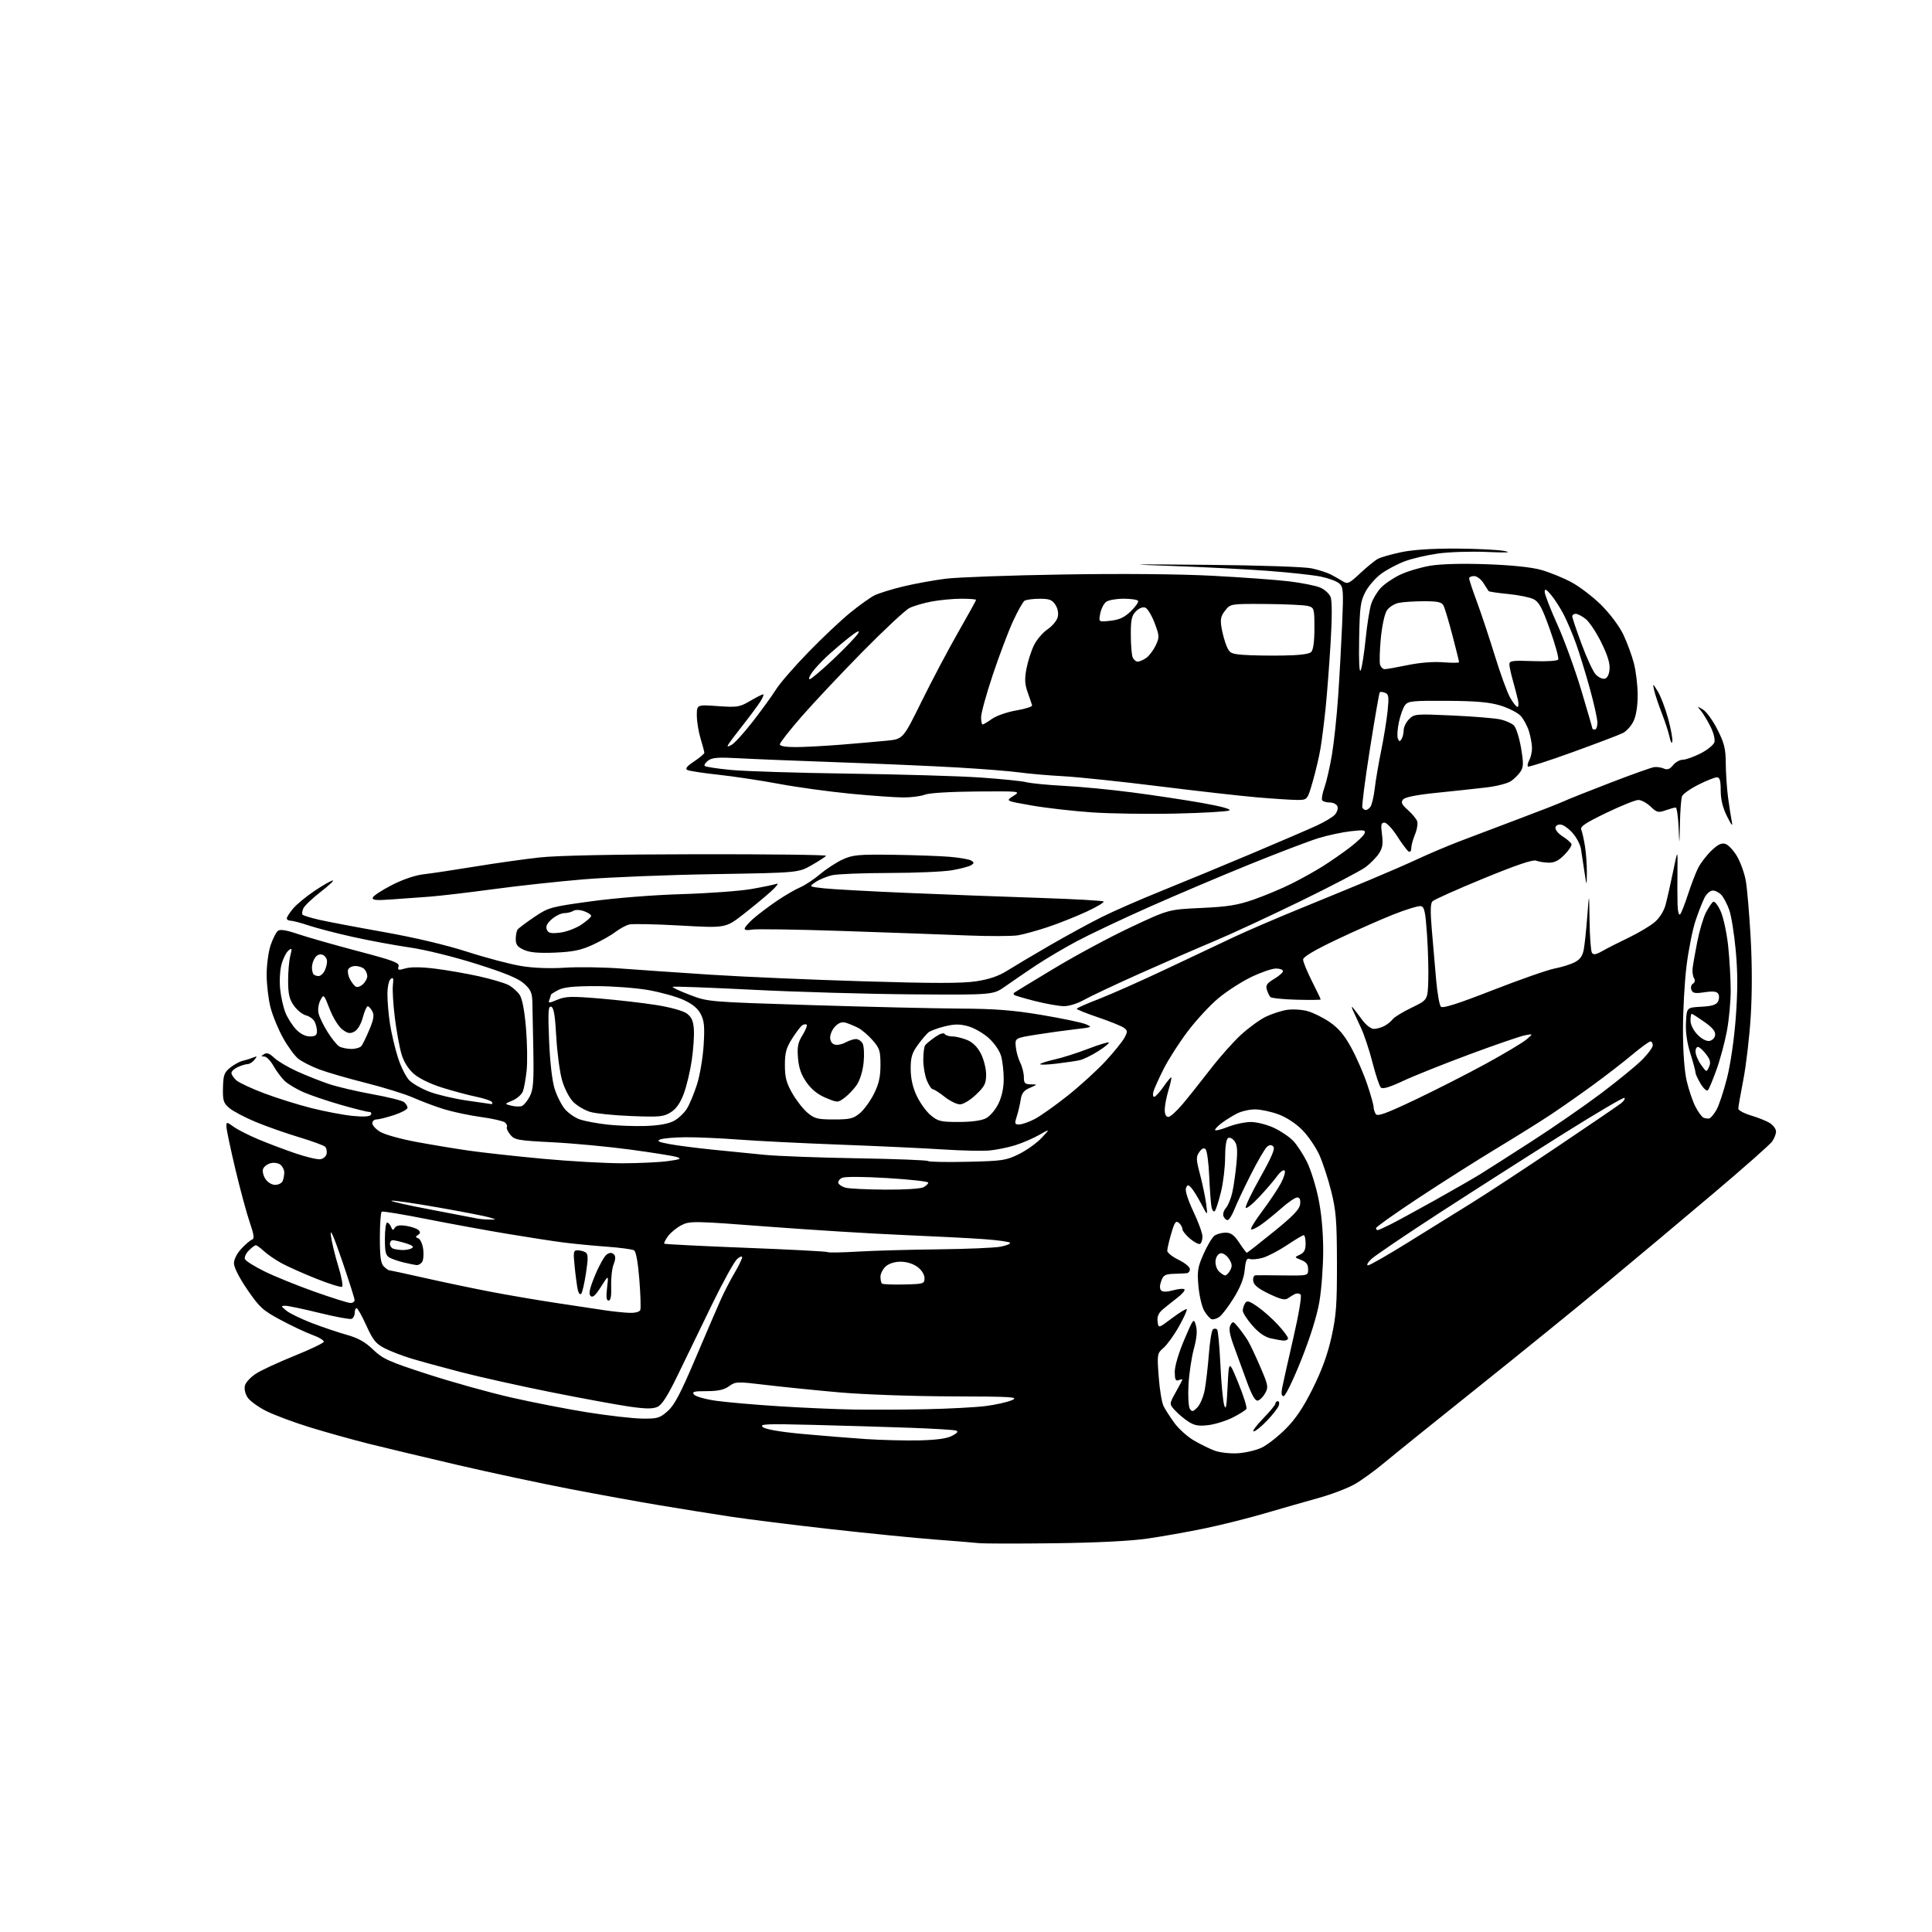 <?xml version="1.0" encoding="UTF-8" standalone="no"?>
<svg 
  version="1.1" 
  xmlns="http://www.w3.org/2000/svg" 
  xmlns:xlink="http://www.w3.org/1999/xlink" 
  xmlns:svg="http://www.w3.org/2000/svg"
  xmlns:rdf="http://www.w3.org/1999/02/22-rdf-syntax-ns#"
  xmlns:cc="http://creativecommons.org/ns#"
  xmlns:dc="http://purl.org/dc/elements/1.1/"
  viewBox="0 0 768 768"
  width="768"
  height="768"
>
<style>svg {background-color: white; }</style>"
<path stroke="none" fill="black" fill-rule="evenodd" d="M419.00,613.47C404.43,613.65 390.93,613.63 389.00,613.41C387.07,613.20 379.20,612.55 371.50,611.97C363.80,611.39 345.35,609.55 330.50,607.89C315.65,606.23 297.65,603.98 290.50,602.90C283.35,601.81 270.75,599.80 262.50,598.42C254.25,597.05 238.05,594.11 226.50,591.88C214.95,589.66 194.93,585.38 182.00,582.37C169.07,579.36 153.10,575.54 146.50,573.89C139.90,572.23 129.32,569.27 123.00,567.32C116.67,565.36 108.92,562.46 105.77,560.87C102.62,559.29 99.31,556.87 98.41,555.50C97.46,554.05 97.02,552.08 97.37,550.76C97.69,549.52 99.66,547.40 101.73,546.06C103.80,544.72 110.65,541.54 116.94,539.00C123.22,536.47 128.52,533.94 128.70,533.40C128.88,532.85 126.89,531.63 124.27,530.68C121.64,529.73 115.95,527.05 111.60,524.72C104.48,520.91 103.18,519.73 98.35,512.69C95.13,507.99 93.00,503.81 93.00,502.19C93.01,500.59 94.21,498.22 95.97,496.35C97.59,494.61 99.50,493.00 100.20,492.77C101.19,492.44 100.98,490.86 99.28,485.92C98.06,482.39 95.48,472.81 93.53,464.64C91.59,456.46 90.00,448.89 90.00,447.82C90.00,445.91 90.06,445.91 92.92,447.94C94.52,449.08 98.91,451.31 102.67,452.89C106.43,454.47 113.03,456.97 117.34,458.44C121.65,459.91 126.14,460.98 127.33,460.81C128.51,460.64 129.64,459.66 129.83,458.64C130.03,457.62 129.76,456.36 129.24,455.84C128.72,455.32 124.03,453.61 118.82,452.04C113.61,450.48 105.85,447.74 101.57,445.96C97.29,444.18 92.60,441.70 91.15,440.45C88.81,438.44 88.52,437.49 88.64,432.38C88.76,427.34 89.13,426.31 91.54,424.38C93.07,423.17 95.26,421.97 96.41,421.71C97.56,421.46 99.40,420.89 100.50,420.44C102.28,419.72 102.35,419.81 101.13,421.31C100.37,422.24 99.16,423.00 98.42,423.00C97.69,423.00 95.95,423.52 94.55,424.16C93.15,424.80 92.00,425.85 92.00,426.51C92.00,427.16 92.86,428.47 93.91,429.42C94.97,430.37 99.97,432.71 105.02,434.61C110.08,436.52 118.56,439.17 123.86,440.50C129.16,441.83 136.48,443.22 140.11,443.58C144.59,444.03 146.95,443.89 147.42,443.12C147.81,442.49 147.49,442.00 146.69,442.00C145.90,442.00 140.81,440.72 135.38,439.16C129.94,437.59 123.25,435.32 120.51,434.11C117.77,432.89 114.47,430.92 113.19,429.71C111.91,428.50 109.91,425.82 108.74,423.76C107.58,421.69 105.93,419.99 105.07,419.98C103.70,419.97 103.69,419.85 104.99,419.03C106.06,418.35 107.18,418.76 108.99,420.49C110.38,421.82 114.46,424.24 118.08,425.88C121.69,427.52 127.36,429.77 130.68,430.89C133.99,432.01 141.79,433.84 147.99,434.96C154.20,436.07 159.89,437.50 160.64,438.12C161.39,438.74 162.00,439.75 161.99,440.37C161.99,440.99 159.59,442.29 156.66,443.25C153.73,444.21 150.58,445.00 149.66,445.00C148.75,445.00 148.00,445.68 148.00,446.51C148.00,447.35 149.41,448.88 151.13,449.93C152.84,450.98 159.26,452.77 165.38,453.91C171.49,455.05 181.00,456.63 186.50,457.41C192.00,458.20 205.28,459.66 216.00,460.65C226.72,461.64 240.90,462.43 247.50,462.42C254.10,462.40 262.20,462.02 265.50,461.56C270.52,460.87 271.09,460.60 269.00,459.93C267.62,459.49 259.36,458.17 250.63,456.99C241.91,455.81 228.00,454.50 219.72,454.08C205.78,453.37 204.53,453.14 202.84,451.05C201.83,449.81 201.23,448.44 201.49,448.01C201.76,447.58 201.42,446.76 200.73,446.19C200.05,445.63 195.74,444.65 191.16,444.02C186.57,443.39 179.99,442.00 176.52,440.93C173.06,439.86 167.59,437.81 164.36,436.38C161.14,434.94 152.65,432.30 145.50,430.50C138.35,428.70 129.95,426.26 126.83,425.08C123.72,423.89 120.01,422.01 118.60,420.90C117.19,419.79 114.47,416.09 112.57,412.68C110.66,409.28 108.40,403.81 107.55,400.54C106.70,397.26 106.00,391.38 106.00,387.47C106.00,383.56 106.71,378.28 107.57,375.74C108.44,373.20 109.72,370.65 110.42,370.07C111.33,369.31 113.63,369.67 118.59,371.34C122.39,372.62 133.03,375.65 142.24,378.08C156.48,381.83 158.90,382.74 158.44,384.19C157.97,385.67 158.32,385.77 161.19,384.95C163.30,384.34 167.52,384.38 172.99,385.06C177.67,385.64 185.48,387.00 190.35,388.08C195.21,389.16 200.49,390.72 202.09,391.54C203.68,392.37 205.71,394.15 206.59,395.50C207.62,397.07 208.52,401.82 209.09,408.73C209.58,414.65 209.70,422.20 209.35,425.50C209.00,428.80 208.34,432.53 207.87,433.80C207.40,435.06 205.55,436.71 203.76,437.46C200.50,438.83 200.50,438.83 203.25,439.52C204.76,439.90 206.65,439.97 207.45,439.66C208.24,439.35 209.66,437.63 210.59,435.84C211.99,433.11 212.23,430.05 212.01,417.53C211.87,409.27 211.69,400.55 211.62,398.17C211.52,394.64 210.91,393.31 208.30,390.98C205.99,388.91 200.70,386.73 189.30,383.14C180.24,380.28 168.94,377.50 162.80,376.62C156.92,375.77 146.80,373.90 140.30,372.45C133.81,371.00 125.93,368.96 122.78,367.91C119.64,366.86 116.37,366.00 115.53,366.00C114.69,366.00 114.00,365.58 114.00,365.08C114.00,364.57 115.14,362.79 116.54,361.13C117.94,359.47 121.82,356.28 125.16,354.05C128.50,351.82 131.71,350.00 132.29,350.00C132.87,350.00 130.68,352.06 127.42,354.57C124.17,357.09 121.09,360.02 120.59,361.08C120.09,362.15 119.96,363.30 120.30,363.63C120.64,363.97 123.57,364.86 126.81,365.61C130.05,366.36 141.59,368.55 152.45,370.48C164.80,372.67 177.31,375.63 185.85,378.38C193.36,380.80 203.01,383.34 207.31,384.03C212.16,384.82 218.70,385.06 224.58,384.67C229.78,384.33 239.77,384.48 246.77,385.00C253.77,385.53 269.85,386.63 282.50,387.46C295.15,388.28 322.40,389.46 343.05,390.08C371.09,390.93 382.50,390.93 388.05,390.08C393.31,389.27 396.97,388.01 400.50,385.79C403.25,384.06 410.86,379.53 417.42,375.74C423.98,371.95 433.20,366.92 437.92,364.56C442.64,362.20 453.48,357.46 462.00,354.03C470.52,350.59 486.50,343.98 497.50,339.34C508.50,334.69 520.10,329.71 523.27,328.25C526.44,326.80 529.76,324.82 530.64,323.84C531.52,322.87 531.98,321.38 531.65,320.54C531.33,319.69 529.95,319.00 528.59,319.00C527.23,319.00 525.87,318.60 525.57,318.11C525.26,317.62 525.68,315.33 526.49,313.03C527.30,310.73 528.63,304.94 529.44,300.17C530.25,295.40 531.37,284.98 531.92,277.00C532.47,269.02 533.19,255.96 533.53,247.97C534.09,234.70 533.99,233.31 532.32,231.88C531.32,231.03 528.02,229.82 525.00,229.20C521.98,228.59 512.52,227.56 504.00,226.92C495.48,226.28 478.38,225.41 466.00,224.98C446.39,224.30 448.18,224.24 480.00,224.53C500.63,224.72 518.63,225.33 521.39,225.93C524.08,226.51 527.45,227.59 528.89,228.31C530.32,229.04 532.48,230.25 533.68,231.02C535.70,232.29 536.23,232.05 540.75,227.83C543.43,225.33 546.58,222.76 547.75,222.14C548.91,221.51 553.08,220.33 557.00,219.50C561.61,218.53 569.32,218.03 578.82,218.07C586.89,218.11 595.52,218.54 598.00,219.02C601.18,219.65 599.14,219.76 591.00,219.41C584.67,219.14 575.94,219.42 571.58,220.04C567.23,220.65 561.31,222.03 558.44,223.11C555.56,224.18 551.38,226.39 549.13,228.02C546.89,229.64 544.04,232.89 542.80,235.24C540.81,239.01 540.51,241.18 540.28,254.00C540.12,263.24 540.35,267.74 540.92,266.41C541.42,265.25 542.29,259.63 542.87,253.91C543.45,248.18 544.45,241.93 545.10,240.00C545.74,238.07 547.43,235.25 548.86,233.72C550.28,232.19 553.70,229.84 556.47,228.51C559.24,227.17 564.60,225.56 568.39,224.91C572.77,224.17 581.00,223.95 590.89,224.29C600.77,224.64 608.70,225.46 612.50,226.51C615.80,227.42 621.19,229.60 624.48,231.34C627.78,233.08 633.19,237.20 636.51,240.50C639.97,243.94 643.70,248.92 645.26,252.17C646.76,255.29 648.66,260.45 649.49,263.63C650.32,266.82 651.00,272.52 651.00,276.31C651.00,280.61 650.39,284.49 649.37,286.64C648.47,288.54 646.55,290.67 645.12,291.39C643.68,292.11 634.72,295.52 625.20,298.97C615.69,302.42 607.67,305.00 607.37,304.71C607.08,304.41 607.32,303.26 607.92,302.15C608.51,301.04 609.00,298.92 609.00,297.43C609.00,295.95 608.47,292.98 607.83,290.83C607.19,288.68 605.68,285.87 604.49,284.58C603.29,283.29 599.65,281.43 596.41,280.45C591.93,279.11 586.78,278.66 575.17,278.59C561.33,278.51 559.71,278.68 558.48,280.36C557.73,281.38 556.65,284.40 556.08,287.08C555.50,289.75 555.32,292.66 555.66,293.55C556.16,294.85 556.45,294.90 557.12,293.83C557.59,293.10 557.98,291.49 557.98,290.25C557.99,289.01 558.96,287.04 560.14,285.86C562.20,283.80 562.81,283.75 577.41,284.42C585.74,284.80 594.29,285.50 596.42,285.98C598.54,286.46 600.98,287.55 601.82,288.39C602.67,289.24 603.93,293.21 604.62,297.22C605.67,303.39 605.64,304.84 604.42,306.74C603.62,307.97 601.87,309.69 600.53,310.57C599.18,311.45 594.80,312.56 590.79,313.03C586.78,313.50 577.97,314.45 571.21,315.14C563.10,315.96 558.53,316.87 557.75,317.80C556.80,318.94 557.17,319.76 559.61,321.95C561.29,323.44 562.96,325.44 563.32,326.39C563.68,327.34 563.31,329.72 562.49,331.68C561.67,333.64 561.00,336.12 561.00,337.18C561.00,338.32 560.55,338.84 559.92,338.45C559.32,338.08 557.28,335.35 555.39,332.39C553.49,329.43 551.22,327.00 550.34,327.00C549.01,327.00 548.85,327.80 549.37,331.75C549.85,335.43 549.58,337.13 548.16,339.27C547.16,340.79 544.80,343.21 542.92,344.64C541.04,346.07 529.38,352.18 517.00,358.21C504.62,364.24 489.10,371.44 482.50,374.20C475.90,376.96 462.50,382.80 452.73,387.18C442.95,391.56 433.05,396.23 430.73,397.56C428.40,398.89 424.93,399.97 423.00,399.97C421.07,399.97 415.93,399.07 411.57,397.97C407.21,396.87 403.42,395.75 403.15,395.49C402.89,395.22 402.85,394.85 403.08,394.66C403.31,394.47 410.48,390.12 419.00,384.98C427.52,379.84 441.25,372.46 449.50,368.59C464.50,361.53 464.50,361.53 477.50,360.93C488.14,360.44 491.95,359.82 498.50,357.54C502.90,356.00 509.65,353.16 513.50,351.23C517.35,349.31 522.98,346.17 526.00,344.25C529.02,342.34 533.82,339.00 536.66,336.83C539.50,334.66 542.10,332.18 542.43,331.31C542.96,329.94 542.25,329.83 536.93,330.43C533.57,330.81 527.83,332.04 524.16,333.16C520.50,334.28 508.27,338.93 497.00,343.50C485.73,348.06 467.73,355.70 457.00,360.46C446.27,365.23 433.33,371.35 428.23,374.06C423.14,376.77 415.71,381.16 411.73,383.81C407.75,386.46 402.32,390.18 399.66,392.06C394.81,395.50 394.81,395.50 362.66,395.27C344.97,395.14 316.40,394.32 299.16,393.44C281.92,392.57 267.62,392.04 267.39,392.28C267.15,392.52 270.22,393.96 274.23,395.49C281.49,398.26 281.54,398.26 322.50,399.55C345.05,400.25 371.60,400.87 381.50,400.93C395.59,401.00 402.66,401.55 414.06,403.46C422.07,404.81 429.94,406.45 431.56,407.12C434.38,408.30 434.23,408.37 427.50,409.13C423.65,409.57 416.68,410.53 412.00,411.28C403.50,412.64 403.50,412.64 403.78,416.03C403.94,417.90 404.73,420.75 405.53,422.37C406.34,423.98 407.00,426.59 407.00,428.15C407.00,430.58 407.40,431.01 409.75,431.04C412.50,431.08 412.50,431.08 409.37,432.44C406.98,433.48 406.12,434.59 405.74,437.15C405.46,438.99 404.77,441.96 404.19,443.75C403.25,446.67 403.34,447.00 405.11,447.00C406.19,447.00 408.92,446.06 411.18,444.91C413.43,443.76 419.41,439.53 424.46,435.51C429.51,431.48 436.33,425.27 439.60,421.69C442.88,418.12 446.21,413.98 447.00,412.50C448.29,410.08 448.27,409.67 446.75,408.56C445.81,407.87 441.21,406.01 436.52,404.42C431.84,402.83 428.00,401.30 428.01,401.01C428.01,400.73 431.95,398.98 436.76,397.13C441.57,395.28 453.60,389.93 463.50,385.25C473.40,380.56 485.65,374.77 490.73,372.39C495.81,370.00 507.29,365.07 516.23,361.41C525.18,357.76 537.90,352.53 544.50,349.78C551.10,347.03 559.88,343.21 564.00,341.28C568.12,339.36 575.33,336.31 580.00,334.51C584.67,332.71 595.25,328.71 603.50,325.61C611.75,322.52 619.85,319.35 621.50,318.58C623.15,317.80 631.50,314.47 640.06,311.18C648.61,307.88 656.49,305.08 657.56,304.94C658.63,304.80 660.36,305.06 661.41,305.51C662.80,306.12 663.78,305.76 665.07,304.17C666.03,302.98 667.78,302.00 668.94,302.00C670.11,302.00 673.27,300.88 675.96,299.52C678.65,298.16 681.13,296.16 681.48,295.08C681.84,293.93 681.19,291.32 679.93,288.81C678.74,286.44 677.03,283.62 676.13,282.53C674.54,280.62 674.57,280.61 677.00,282.10C678.38,282.94 680.96,286.53 682.74,290.07C685.45,295.45 685.99,297.65 686.02,303.50C686.05,307.35 686.45,313.43 686.93,317.00C687.40,320.57 688.07,324.85 688.40,326.50C688.86,328.74 688.39,328.24 686.52,324.50C684.82,321.09 684.02,317.83 684.01,314.25C684.00,310.21 683.65,309.00 682.47,309.00C681.63,309.00 678.31,310.33 675.10,311.95C671.88,313.57 668.97,315.64 668.63,316.53C668.28,317.43 667.91,322.29 667.80,327.33C667.60,336.50 667.60,336.50 667.26,328.75C667.07,324.49 666.55,321.00 666.11,321.00C665.66,321.00 663.85,321.50 662.08,322.12C659.18,323.13 658.59,322.98 656.13,320.62C654.62,319.18 652.44,318.00 651.27,318.00C650.11,318.00 644.37,320.31 638.52,323.13C630.02,327.23 628.03,328.59 628.59,329.88C628.97,330.77 629.64,333.75 630.07,336.50C630.50,339.25 630.83,343.98 630.80,347.00C630.74,352.50 630.74,352.50 629.83,346.50C629.32,343.20 628.70,339.13 628.45,337.45C628.19,335.78 626.75,332.99 625.24,331.25C623.73,329.51 621.62,327.96 620.54,327.80C619.40,327.63 618.46,328.14 618.31,329.00C618.16,329.82 619.46,331.40 621.20,332.50C622.94,333.60 624.51,334.97 624.69,335.54C624.88,336.12 623.62,338.03 621.90,339.79C619.63,342.11 617.89,342.98 615.63,342.93C613.91,342.89 611.65,342.53 610.62,342.12C609.34,341.62 602.70,343.87 589.62,349.25C579.10,353.57 570.00,357.65 569.39,358.31C568.62,359.15 568.55,362.47 569.16,369.50C569.64,375.00 570.41,383.91 570.87,389.31C571.34,394.70 572.19,399.59 572.78,400.18C573.53,400.93 579.59,399.00 593.42,393.59C604.19,389.39 615.25,385.52 618.00,385.00C620.75,384.48 624.33,383.36 625.95,382.52C628.08,381.43 629.10,380.00 629.57,377.48C629.93,375.54 630.56,369.58 630.97,364.23C631.71,354.50 631.71,354.50 631.87,366.00C631.96,372.32 632.38,378.05 632.81,378.73C633.41,379.67 634.42,379.50 637.05,378.00C638.95,376.92 643.65,374.53 647.50,372.69C651.35,370.84 655.95,368.10 657.73,366.59C659.71,364.92 661.40,362.23 662.09,359.68C662.71,357.38 664.05,351.45 665.07,346.50C666.93,337.50 666.93,337.50 666.82,346.00C666.76,350.68 666.77,356.73 666.85,359.45C666.94,362.35 667.36,364.01 667.88,363.45C668.36,362.93 669.77,359.35 671.01,355.50C672.26,351.65 674.07,346.93 675.05,345.00C676.03,343.07 678.39,339.99 680.31,338.15C682.90,335.66 684.34,334.97 685.90,335.47C687.05,335.83 689.12,338.06 690.50,340.41C691.88,342.77 693.45,347.13 693.98,350.10C694.51,353.07 695.37,363.15 695.90,372.50C696.51,383.21 696.52,394.95 695.93,404.22C695.42,412.32 694.10,423.57 693.00,429.22C691.90,434.88 691.00,440.05 691.00,440.71C691.00,441.38 693.33,442.61 696.17,443.46C699.01,444.30 702.39,445.68 703.67,446.52C704.95,447.36 706.00,448.84 706.00,449.80C706.00,450.77 705.31,452.54 704.46,453.75C703.62,454.96 693.16,464.21 681.21,474.31C669.27,484.41 649.98,500.57 638.35,510.22C626.71,519.87 603.76,538.49 587.35,551.60C570.93,564.71 554.37,578.06 550.54,581.26C546.71,584.47 541.30,588.40 538.50,590.00C535.71,591.60 529.17,594.08 523.96,595.52C518.76,596.96 509.17,599.71 502.65,601.62C496.14,603.53 485.37,606.22 478.73,607.60C472.08,608.97 461.89,610.78 456.07,611.62C449.41,612.58 435.71,613.27 419.00,613.47zM492.00,577.70C495.02,577.52 499.30,576.52 501.50,575.48C503.70,574.44 507.99,571.09 511.04,568.04C515.03,564.05 518.05,559.56 521.82,552.00C525.45,544.73 527.74,538.42 529.28,531.50C531.17,523.00 531.49,518.58 531.46,502.00C531.42,485.21 531.10,481.25 529.17,473.50C527.93,468.55 525.79,462.03 524.41,459.00C523.03,455.98 520.02,451.58 517.73,449.24C515.22,446.67 511.45,444.19 508.24,442.99C505.32,441.90 501.12,441.00 498.91,441.00C496.71,441.00 493.46,441.74 491.70,442.65C489.94,443.57 487.26,445.22 485.75,446.34C484.24,447.46 483.00,448.73 483.00,449.17C483.00,449.61 485.27,449.08 488.04,447.99C490.81,446.89 494.97,446.00 497.29,446.01C499.62,446.02 503.73,447.07 506.50,448.38C509.25,449.68 512.71,452.04 514.18,453.62C515.65,455.21 518.06,458.90 519.52,461.84C520.99,464.77 523.04,471.29 524.08,476.34C525.30,482.21 525.98,489.67 525.99,497.12C525.99,503.51 525.30,512.73 524.45,517.62C523.48,523.17 520.77,531.83 517.20,540.74C514.07,548.57 510.95,554.99 510.27,554.99C509.43,555.00 509.24,553.99 509.67,551.75C510.01,549.96 512.00,541.08 514.09,532.00C516.28,522.51 517.52,515.13 517.01,514.62C516.53,514.13 515.54,514.02 514.82,514.36C514.09,514.71 512.82,515.48 511.99,516.09C510.82,516.94 509.09,516.53 504.49,514.33C500.16,512.26 498.41,510.84 498.18,509.23C497.99,507.91 498.40,506.97 499.18,506.94C499.91,506.90 504.89,506.93 510.25,507.00C520.00,507.11 520.00,507.11 520.00,504.53C520.00,502.65 519.26,501.66 517.25,500.87C514.50,499.78 514.50,499.78 516.75,498.74C518.43,497.96 519.00,496.84 519.00,494.35C519.00,492.51 518.66,491.00 518.25,491.00C517.84,491.00 514.80,492.81 511.50,495.02C508.20,497.22 503.86,499.47 501.86,500.02C499.85,500.57 497.55,500.76 496.74,500.45C495.60,500.02 495.16,500.99 494.80,504.78C494.47,508.13 493.11,511.63 490.47,515.91C488.36,519.34 485.76,522.76 484.70,523.50C483.64,524.24 482.24,524.64 481.58,524.39C480.93,524.14 479.64,522.66 478.72,521.10C477.79,519.53 476.75,515.16 476.41,511.38C475.85,505.32 476.09,503.79 478.42,498.50C479.88,495.20 481.81,491.94 482.72,491.25C483.64,490.56 485.64,490.00 487.18,490.00C489.33,490.00 490.58,490.92 492.62,494.00C494.07,496.20 495.43,498.00 495.63,498.00C495.82,498.00 500.60,494.26 506.24,489.69C514.02,483.40 516.58,480.74 516.82,478.69C517.03,476.86 516.67,476.00 515.67,476.00C514.87,476.00 512.03,477.94 509.36,480.31C506.69,482.67 503.01,485.65 501.19,486.91C499.37,488.18 497.63,488.97 497.33,488.66C497.02,488.35 499.06,485.04 501.87,481.30C504.67,477.56 507.98,472.61 509.21,470.30C510.43,468.00 511.08,465.75 510.64,465.31C510.20,464.86 508.87,465.85 507.69,467.50C506.51,469.15 503.30,472.90 500.55,475.83C497.80,478.76 495.39,480.67 495.19,480.07C494.99,479.47 497.62,474.00 501.04,467.92C505.52,459.95 506.96,456.56 506.17,455.77C505.39,454.99 504.68,455.02 503.65,455.88C502.85,456.54 499.99,461.45 497.28,466.79C494.58,472.13 491.61,478.41 490.69,480.75C489.77,483.09 488.55,485.00 487.98,485.00C487.40,485.00 486.67,484.31 486.35,483.46C486.02,482.62 486.46,481.15 487.32,480.20C488.18,479.25 489.33,476.45 489.87,473.98C490.42,471.52 491.15,466.35 491.51,462.50C492.00,457.19 491.82,455.04 490.73,453.60C489.95,452.55 488.79,452.01 488.15,452.41C487.46,452.83 487.00,455.91 487.00,460.10C487.00,463.95 486.26,470.11 485.36,473.79C484.46,477.48 483.36,480.90 482.92,481.39C482.47,481.89 481.89,481.21 481.61,479.89C481.33,478.58 480.92,473.08 480.69,467.69C480.46,462.29 479.81,457.41 479.25,456.85C478.56,456.16 477.75,456.51 476.74,457.96C475.41,459.86 475.44,460.82 477.05,466.92C478.03,470.69 479.13,475.95 479.48,478.63C480.11,483.50 480.11,483.50 477.49,478.50C476.04,475.75 474.23,472.86 473.47,472.07C472.26,470.84 471.99,470.87 471.43,472.33C471.05,473.32 472.26,477.13 474.39,481.61C476.38,485.79 478.00,490.26 478.00,491.54C478.00,492.83 477.59,494.14 477.08,494.45C476.58,494.76 474.78,493.85 473.08,492.42C471.39,490.99 470.00,489.24 470.00,488.53C470.00,487.82 469.36,486.72 468.59,486.07C467.42,485.10 466.90,485.84 465.59,490.35C464.71,493.35 464.00,496.44 464.00,497.20C464.00,497.97 466.02,499.59 468.50,500.79C470.98,501.99 473.00,503.65 473.00,504.49C473.00,505.32 472.44,506.05 471.75,506.12C471.06,506.19 468.72,506.30 466.53,506.37C463.16,506.48 462.42,506.91 461.59,509.26C460.95,511.04 460.95,512.35 461.59,512.99C462.22,513.62 463.90,513.59 466.37,512.91C468.47,512.33 470.48,512.16 470.84,512.53C471.20,512.90 469.95,514.40 468.05,515.85C466.15,517.31 463.53,519.41 462.21,520.52C460.52,521.96 459.92,523.36 460.16,525.31C460.50,528.06 460.50,528.06 465.89,524.00C468.85,521.77 471.49,520.16 471.75,520.42C472.02,520.68 470.64,523.73 468.70,527.20C466.76,530.66 463.99,534.52 462.55,535.77C459.97,538.01 459.94,538.19 460.60,547.27C460.97,552.35 461.85,557.62 462.55,559.00C463.25,560.38 465.19,563.38 466.87,565.68C468.54,567.98 472.00,571.09 474.55,572.58C477.10,574.08 480.83,575.91 482.84,576.66C484.85,577.41 488.98,577.87 492.00,577.70zM365.50,572.57C372.34,572.41 376.45,571.84 378.50,570.75C380.65,569.61 381.07,569.01 380.00,568.66C379.18,568.39 371.07,567.90 362.00,567.57C352.93,567.24 335.60,566.73 323.50,566.42C304.40,565.94 301.73,566.05 303.24,567.29C304.34,568.19 310.04,569.18 318.74,569.99C326.31,570.69 337.68,571.62 344.00,572.04C350.32,572.46 360.00,572.70 365.50,572.57zM498.36,569.00C497.68,569.00 499.35,566.72 502.06,563.93C504.78,561.15 507.00,558.45 507.00,557.93C507.00,557.42 507.44,557.00 507.97,557.00C508.50,557.00 508.66,557.79 508.33,558.75C507.99,559.71 505.89,562.41 503.65,564.75C501.41,567.09 499.03,569.00 498.36,569.00zM480.39,566.50C476.55,566.97 474.85,566.69 472.50,565.18C470.85,564.13 468.43,562.11 467.13,560.69C464.76,558.12 464.76,558.12 467.38,553.43C468.82,550.86 470.00,548.59 470.00,548.41C470.00,548.22 469.32,548.32 468.50,548.64C467.33,549.09 467.00,548.37 466.98,545.36C466.97,543.09 468.52,537.84 470.73,532.64C474.40,524.01 474.52,523.86 475.38,526.85C476.00,529.01 475.76,531.79 474.57,536.21C473.64,539.67 472.68,546.10 472.44,550.50C472.20,554.90 472.44,559.17 472.97,560.00C473.80,561.30 474.21,561.23 475.95,559.49C477.05,558.39 478.38,555.24 478.90,552.49C479.41,549.75 480.15,543.33 480.55,538.23C480.94,533.13 481.68,528.70 482.20,528.38C482.71,528.06 483.44,528.11 483.82,528.48C484.19,528.86 484.78,535.09 485.12,542.33C485.45,549.57 486.13,556.85 486.62,558.50C487.31,560.86 487.61,559.25 488.00,551.04C488.50,540.58 488.50,540.58 492.28,549.84C494.36,554.93 495.79,559.53 495.46,560.07C495.13,560.60 492.70,562.13 490.07,563.47C487.43,564.80 483.08,566.17 480.39,566.50zM255.22,563.91C261.33,563.99 262.24,563.73 265.38,560.97C268.09,558.59 270.50,554.02 276.57,539.72C280.82,529.70 285.38,519.13 286.69,516.22C288.01,513.32 290.41,508.69 292.04,505.93C293.67,503.17 295.00,500.41 295.00,499.80C295.00,499.19 294.08,499.52 292.96,500.54C291.84,501.55 287.40,509.61 283.09,518.44C278.78,527.27 272.70,539.81 269.57,546.30C265.46,554.82 263.18,558.41 261.37,559.24C259.48,560.10 256.74,560.08 250.18,559.14C245.41,558.46 231.38,555.88 219.00,553.40C206.62,550.93 190.43,547.32 183.00,545.38C175.57,543.45 166.71,541.02 163.31,539.98C159.91,538.95 155.24,537.14 152.94,535.97C149.43,534.18 148.27,532.75 145.63,526.93C143.91,523.12 142.16,520.01 141.75,520.01C141.34,520.00 141.00,520.85 141.00,521.89C141.00,522.93 140.44,524.00 139.75,524.27C139.06,524.53 133.32,523.47 127.00,521.91C120.67,520.36 114.60,519.08 113.50,519.07C111.60,519.07 111.62,519.16 113.79,520.98C115.05,522.03 119.59,524.24 123.89,525.90C128.18,527.55 134.46,529.67 137.83,530.61C142.34,531.87 145.14,533.43 148.32,536.49C152.21,540.21 154.50,541.24 170.09,546.29C179.66,549.39 194.47,553.53 203.00,555.48C211.53,557.43 225.25,560.11 233.50,561.43C241.75,562.74 251.52,563.86 255.22,563.91zM368.00,560.19C377.07,560.00 387.75,559.44 391.72,558.94C395.70,558.44 400.42,557.38 402.22,556.60C405.17,555.31 402.77,555.15 378.00,555.08C362.50,555.03 343.08,554.33 333.50,553.48C324.15,552.65 311.10,551.33 304.50,550.54C292.96,549.15 292.40,549.17 289.79,551.05C287.80,552.48 285.44,553.00 280.92,553.00C275.77,553.00 274.95,553.23 275.91,554.39C276.54,555.15 280.54,556.26 284.78,556.85C289.03,557.44 300.15,558.41 309.50,559.00C318.85,559.60 332.12,560.19 339.00,560.30C345.88,560.42 358.93,560.37 368.00,560.19zM499.97,556.76C498.96,556.95 497.61,554.60 495.66,549.27C494.09,545.00 491.76,538.60 490.47,535.06C488.77,530.37 488.40,528.12 489.11,526.79C490.02,525.09 490.26,525.16 492.34,527.73C493.57,529.25 495.27,531.62 496.10,533.00C496.93,534.38 499.13,539.04 500.99,543.37C504.14,550.68 504.27,551.43 502.90,553.86C502.09,555.31 500.77,556.61 499.97,556.76zM510.25,532.90C509.29,532.84 506.93,532.43 505.00,531.98C502.72,531.45 500.19,529.65 497.75,526.83C495.69,524.45 494.01,521.83 494.02,521.00C494.02,520.17 494.44,518.85 494.94,518.06C495.70,516.87 496.54,517.11 499.92,519.44C502.16,521.00 505.79,524.22 507.99,526.61C510.20,529.00 512.00,531.42 512.00,531.98C512.00,532.54 511.21,532.95 510.25,532.90zM250.28,521.88C252.49,521.95 254.26,521.48 254.53,520.75C254.79,520.06 254.62,514.62 254.15,508.65C253.62,501.89 252.83,497.51 252.05,497.03C251.36,496.61 246.46,495.95 241.15,495.57C235.84,495.19 228.12,494.44 224.00,493.91C219.88,493.38 209.75,491.82 201.50,490.44C193.25,489.07 178.85,486.43 169.50,484.58C160.15,482.72 152.16,481.41 151.75,481.66C151.34,481.91 151.00,486.56 151.00,491.99C151.00,499.63 151.36,502.21 152.57,503.43C153.44,504.29 154.46,505.00 154.84,505.00C155.22,505.00 161.60,506.37 169.02,508.05C176.43,509.72 188.12,512.17 195.00,513.49C201.88,514.81 213.57,516.81 221.00,517.93C228.43,519.06 237.20,520.38 240.50,520.87C243.80,521.36 248.20,521.81 250.28,521.88zM139.25,517.95C140.21,517.98 140.98,517.44 140.95,516.75C140.92,516.06 138.67,508.98 135.94,501.00C132.61,491.28 131.15,487.98 131.51,491.00C131.81,493.48 133.13,498.98 134.45,503.24C135.76,507.50 136.45,511.22 135.98,511.51C135.51,511.80 130.93,510.38 125.81,508.34C120.69,506.30 114.47,503.53 112.00,502.19C109.53,500.85 106.35,498.68 104.95,497.38C103.54,496.07 102.08,495.00 101.70,495.00C101.31,495.00 100.07,495.93 98.92,497.08C97.78,498.22 97.08,499.76 97.36,500.49C97.64,501.23 101.16,503.44 105.19,505.42C109.21,507.40 118.12,511.01 125.00,513.46C131.88,515.90 138.29,517.92 139.25,517.95zM241.93,517.00C241.06,517.00 240.89,515.55 241.33,511.85C241.94,506.70 241.94,506.70 238.91,511.49C236.66,515.04 235.58,515.98 234.74,515.14C233.91,514.31 234.39,512.17 236.59,506.85C238.23,502.90 240.33,499.20 241.26,498.61C242.45,497.86 243.26,497.86 244.01,498.61C244.76,499.36 244.74,500.53 243.92,502.59C243.28,504.19 242.85,508.09 242.95,511.25C243.08,515.19 242.76,517.00 241.93,517.00zM231.03,514.32C230.60,514.78 230.01,514.10 229.70,512.82C229.40,511.55 228.84,507.46 228.46,503.75C227.83,497.58 227.93,497.00 229.63,497.02C230.66,497.02 232.08,497.40 232.79,497.85C233.81,498.50 233.84,500.16 232.94,506.08C232.32,510.16 231.46,513.87 231.03,514.32zM359.31,510.60C367.19,510.42 367.50,510.33 367.50,508.07C367.50,506.66 366.38,504.88 364.71,503.63C363.00,502.36 360.41,501.55 358.04,501.55C355.64,501.55 353.36,502.27 352.08,503.43C350.94,504.46 350.00,506.29 350.00,507.49C350.00,508.69 350.25,509.92 350.56,510.23C350.87,510.54 354.81,510.71 359.31,510.60zM487.04,507.00C487.53,507.00 488.43,506.07 489.04,504.93C489.90,503.32 489.78,502.32 488.51,500.37C487.59,498.98 486.13,498.02 485.19,498.20C484.22,498.38 483.37,499.64 483.20,501.13C483.03,502.58 483.62,504.48 484.52,505.37C485.41,506.27 486.54,507.00 487.04,507.00zM165.63,502.90C165.01,502.84 162.79,502.40 160.69,501.90C158.59,501.41 156.01,500.54 154.94,499.97C153.33,499.10 153.00,497.84 153.00,492.46C153.00,488.91 153.40,486.00 153.89,486.00C154.38,486.00 155.08,486.77 155.45,487.72C155.98,489.11 156.27,489.18 156.95,488.07C157.55,487.11 158.92,486.89 161.56,487.32C163.63,487.65 165.81,488.41 166.41,489.01C167.18,489.78 167.11,490.32 166.16,490.90C165.08,491.57 165.11,491.83 166.30,492.28C167.10,492.59 167.98,494.57 168.24,496.67C168.51,498.78 168.28,501.06 167.74,501.75C167.20,502.44 166.25,502.95 165.63,502.90zM543.80,503.00C544.50,503.00 551.69,498.88 559.78,493.85C567.88,488.82 579.19,481.80 584.91,478.25C590.64,474.71 605.94,464.67 618.91,455.94C631.89,447.22 643.37,439.39 644.43,438.55C645.49,437.71 646.08,436.75 645.75,436.42C645.43,436.09 634.43,442.56 621.33,450.79C608.22,459.02 586.25,473.05 572.50,481.96C558.75,490.87 546.39,499.25 545.02,500.58C543.66,501.91 543.11,503.00 543.80,503.00zM341.00,497.53C347.32,497.15 361.73,496.75 373.00,496.63C384.27,496.51 395.40,496.03 397.73,495.58C400.06,495.12 401.76,494.42 401.52,494.03C401.27,493.63 396.66,492.98 391.28,492.59C385.90,492.20 371.38,491.45 359.00,490.93C346.62,490.41 322.55,488.92 305.50,487.62C276.13,485.37 274.32,485.34 271.06,486.94C269.16,487.88 266.72,489.84 265.62,491.30C264.53,492.77 263.83,494.15 264.07,494.38C264.31,494.60 278.90,495.34 296.50,496.02C314.10,496.70 328.73,497.47 329.00,497.73C329.27,498.00 334.68,497.90 341.00,497.53zM160.00,496.91C161.38,496.94 163.08,496.60 163.79,496.15C164.66,495.60 163.82,494.96 161.17,494.17C159.02,493.53 156.76,493.00 156.13,493.00C155.51,493.00 155.00,493.64 155.00,494.42C155.00,495.20 155.56,496.06 156.25,496.34C156.94,496.62 158.62,496.87 160.00,496.91zM547.60,489.00C547.94,489.00 550.30,487.94 552.85,486.66C555.41,485.37 563.35,481.04 570.50,477.05C577.65,473.06 585.75,468.40 588.50,466.70C591.25,464.99 600.48,459.10 609.00,453.61C617.52,448.12 629.89,439.57 636.48,434.61C643.07,429.64 650.39,423.67 652.73,421.32C655.08,418.97 657.00,416.37 657.00,415.53C657.00,414.69 656.58,414.00 656.06,414.00C655.54,414.00 652.28,416.38 648.81,419.28C645.34,422.18 638.45,427.52 633.50,431.13C628.55,434.75 621.12,439.96 617.00,442.71C612.88,445.47 602.98,451.66 595.00,456.47C587.02,461.29 572.96,470.21 563.75,476.29C554.54,482.38 547.00,487.73 547.00,488.18C547.00,488.63 547.27,489.00 547.60,489.00zM194.50,484.80C197.50,484.83 197.50,484.83 194.50,483.92C192.85,483.43 183.68,481.65 174.12,479.97C164.56,478.29 156.23,477.09 155.62,477.29C155.00,477.50 161.93,479.07 171.00,480.79C180.07,482.51 188.40,484.11 189.50,484.34C190.60,484.58 192.85,484.78 194.50,484.80zM351.82,472.90C359.29,472.96 365.98,472.55 367.07,471.96C368.13,471.40 369.00,470.56 369.00,470.11C369.00,469.66 361.69,468.84 352.75,468.30C342.94,467.71 335.78,467.68 334.69,468.23C333.69,468.73 333.05,469.66 333.26,470.29C333.48,470.93 334.74,471.75 336.07,472.12C337.41,472.50 344.49,472.85 351.82,472.90zM109.42,471.00C110.72,471.00 112.06,470.29 112.39,469.42C112.73,468.55 113.00,467.03 113.00,466.04C113.00,465.05 112.33,463.69 111.51,463.01C110.69,462.33 108.95,462.05 107.62,462.38C106.30,462.71 104.94,463.73 104.59,464.63C104.24,465.54 104.65,467.34 105.50,468.64C106.40,470.02 108.03,471.00 109.42,471.00zM384.50,461.83C398.42,461.52 399.90,461.31 405.01,458.79C408.04,457.30 412.09,454.42 414.01,452.37C417.50,448.66 417.50,448.66 413.00,451.20C410.52,452.59 406.25,454.42 403.50,455.27C400.75,456.12 396.25,457.05 393.50,457.32C390.75,457.59 382.43,457.42 375.00,456.93C367.57,456.45 349.12,455.58 334.00,455.02C318.88,454.45 300.65,453.54 293.50,452.99C286.35,452.45 276.90,452.04 272.50,452.07C268.10,452.11 263.60,452.50 262.50,452.93C260.94,453.56 261.70,453.96 266.00,454.77C269.02,455.34 276.68,456.33 283.00,456.98C289.32,457.63 298.77,458.57 304.00,459.07C309.23,459.58 325.81,460.19 340.86,460.44C355.91,460.69 368.51,461.18 368.86,461.53C369.21,461.88 376.25,462.02 384.50,461.83zM256.50,447.60C261.72,447.44 265.64,446.75 267.79,445.63C269.61,444.68 271.98,442.46 273.06,440.70C274.15,438.94 275.96,434.57 277.09,431.00C278.22,427.43 279.40,420.43 279.71,415.46C280.16,408.11 279.95,405.80 278.56,403.12C277.38,400.84 275.26,399.10 271.68,397.46C268.83,396.16 262.50,394.40 257.62,393.55C252.73,392.70 243.37,392.00 236.82,392.00C228.09,392.00 224.11,392.41 221.95,393.53C220.33,394.36 219.00,395.23 219.00,395.44C219.00,395.66 218.73,396.54 218.40,397.41C217.85,398.84 218.13,398.84 221.57,397.41C224.83,396.04 227.09,395.98 238.42,396.92C245.61,397.52 255.78,398.70 261.00,399.53C266.50,400.41 271.55,401.82 273.00,402.87C274.88,404.25 275.58,405.78 275.82,409.10C276.00,411.52 275.63,417.07 274.99,421.43C274.36,425.79 272.93,431.79 271.82,434.75C270.43,438.47 268.82,440.77 266.65,442.14C263.81,443.94 262.26,444.09 251.00,443.65C244.12,443.39 236.74,442.64 234.58,441.99C232.42,441.34 229.42,439.57 227.90,438.05C226.33,436.48 224.42,432.80 223.45,429.49C222.52,426.29 221.48,418.50 221.13,412.17C220.66,403.64 220.14,400.54 219.11,400.20C217.94,399.81 217.80,402.02 218.27,413.62C218.61,422.01 219.47,429.56 220.44,432.70C221.32,435.56 223.18,439.25 224.56,440.89C225.94,442.53 228.67,444.40 230.63,445.04C232.60,445.69 237.42,446.59 241.35,447.03C245.28,447.48 252.10,447.73 256.50,447.60zM381.13,446.00C386.19,446.00 390.14,445.46 391.95,444.53C393.54,443.70 395.72,441.14 396.90,438.71C398.25,435.92 399.00,432.42 398.99,428.93C398.99,425.95 398.53,421.86 397.97,419.85C397.39,417.73 395.31,414.71 393.04,412.65C390.88,410.70 387.18,408.58 384.81,407.94C381.47,407.03 379.38,407.05 375.50,408.01C372.75,408.70 369.86,409.76 369.08,410.38C368.30,411.00 366.39,413.26 364.83,415.40C362.52,418.59 362.00,420.33 362.01,424.90C362.02,428.66 362.79,432.16 364.37,435.54C365.66,438.31 368.16,441.80 369.93,443.29C372.85,445.74 373.92,446.00 381.13,446.00zM331.50,445.00C337.90,445.00 339.23,444.67 341.85,442.48C343.49,441.09 346.00,437.63 347.42,434.78C349.37,430.87 350.00,428.07 350.00,423.34C350.00,417.73 349.67,416.69 346.85,413.48C345.12,411.51 342.53,409.30 341.10,408.58C339.67,407.85 337.51,406.95 336.30,406.58C334.77,406.10 333.48,406.52 332.05,407.95C330.92,409.08 330.00,411.07 330.00,412.38C330.00,413.86 330.70,414.95 331.85,415.25C332.86,415.52 334.78,415.13 336.10,414.40C337.42,413.67 339.27,413.05 340.21,413.04C341.16,413.02 342.37,413.82 342.91,414.83C343.45,415.84 343.62,419.25 343.30,422.40C342.95,425.75 341.83,429.43 340.60,431.23C339.45,432.93 337.27,435.23 335.76,436.35C333.02,438.37 333.01,438.37 328.29,436.42C325.09,435.09 322.62,433.11 320.62,430.27C318.49,427.24 317.54,424.54 317.22,420.60C316.85,416.16 317.18,414.44 319.00,411.51C320.22,409.52 320.98,407.65 320.68,407.35C320.38,407.05 319.61,407.12 318.97,407.52C318.33,407.92 316.50,410.30 314.90,412.82C312.52,416.57 312.00,418.47 312.01,423.45C312.02,428.30 312.60,430.51 314.95,434.61C316.56,437.42 319.29,440.91 321.02,442.36C323.78,444.69 325.02,445.00 331.50,445.00zM679.49,444.59C680.04,444.45 681.29,442.96 682.27,441.27C683.26,439.59 685.15,433.91 686.49,428.65C687.93,422.97 689.35,413.18 690.00,404.49C690.79,393.89 690.79,386.58 689.99,377.91C689.39,371.33 688.23,364.06 687.42,361.77C686.61,359.48 685.21,356.79 684.32,355.80C683.42,354.81 681.87,354.00 680.87,354.00C679.87,354.00 678.40,355.26 677.60,356.80C676.81,358.34 675.19,362.46 674.01,365.97C672.83,369.48 671.22,377.54 670.43,383.88C669.64,390.23 669.01,401.74 669.01,409.46C669.02,418.31 669.58,425.82 670.51,429.78C671.33,433.24 672.88,437.81 673.97,439.94C675.06,442.07 676.52,444.04 677.22,444.32C677.93,444.60 678.95,444.72 679.49,444.59zM464.42,444.00C465.21,444.00 467.82,441.64 470.23,438.75C472.65,435.86 477.59,429.64 481.23,424.93C484.86,420.21 490.33,414.07 493.38,411.28C496.43,408.50 500.86,405.28 503.21,404.15C505.57,403.01 509.32,401.80 511.54,401.45C513.77,401.10 517.44,401.31 519.70,401.92C521.97,402.53 525.99,404.52 528.63,406.34C532.14,408.76 534.45,411.52 537.20,416.58C539.27,420.38 542.10,426.88 543.48,431.00C544.87,435.13 546.01,439.18 546.02,440.00C546.02,440.83 546.42,442.11 546.89,442.85C547.56,443.91 550.92,442.69 562.62,437.13C570.80,433.24 583.48,426.78 590.78,422.79C598.09,418.79 605.29,414.48 606.78,413.22C609.50,410.91 609.50,410.91 606.14,411.56C604.29,411.92 594.39,415.32 584.14,419.13C573.89,422.94 562.00,427.69 557.72,429.70C552.32,432.23 549.62,433.02 548.90,432.30C548.32,431.72 546.84,427.26 545.59,422.38C544.35,417.49 542.27,411.25 540.97,408.50C539.68,405.75 538.23,402.60 537.75,401.50C537.27,400.39 537.27,399.95 537.75,400.50C538.22,401.05 539.85,403.19 541.36,405.25C542.96,407.43 544.94,409.00 546.12,409.00C547.22,409.00 549.11,408.48 550.32,407.84C551.52,407.20 553.00,406.00 553.61,405.17C554.22,404.34 557.59,402.28 561.11,400.58C567.50,397.50 567.50,397.50 567.76,390.00C567.90,385.88 567.68,377.56 567.26,371.51C566.62,362.30 566.22,360.47 564.79,360.20C563.85,360.02 558.90,361.53 553.79,363.56C548.68,365.59 538.54,370.09 531.25,373.55C522.41,377.76 518.00,380.39 518.00,381.45C518.00,382.33 519.58,386.18 521.50,390.00C523.42,393.82 525.00,397.11 525.00,397.30C525.00,397.50 520.67,397.54 515.38,397.40C510.08,397.26 505.41,396.78 504.99,396.33C504.57,395.87 503.94,394.54 503.58,393.37C503.07,391.66 503.65,390.82 506.47,389.15C508.41,388.00 510.00,386.60 510.00,386.03C510.00,385.47 508.75,385.00 507.22,385.00C505.69,385.00 501.30,386.51 497.45,388.35C493.61,390.19 487.72,393.99 484.36,396.78C481.00,399.58 475.47,405.55 472.07,410.07C468.67,414.58 464.40,421.25 462.58,424.89C460.75,428.52 458.95,432.51 458.56,433.75C458.18,434.99 458.28,436.00 458.80,436.00C459.31,436.00 460.98,434.19 462.51,431.98C464.04,429.77 465.44,428.11 465.61,428.28C465.79,428.45 465.27,430.78 464.46,433.46C463.66,436.13 463.00,439.60 463.00,441.16C463.00,442.95 463.53,444.00 464.42,444.00zM195.31,438.89C195.75,438.95 195.86,438.58 195.54,438.07C195.22,437.55 192.39,436.61 189.23,435.96C186.08,435.31 180.00,433.68 175.73,432.34C171.07,430.88 166.57,428.68 164.49,426.86C162.26,424.90 160.51,422.10 159.60,419.01C158.81,416.37 157.63,409.92 156.97,404.67C156.31,399.41 155.95,393.54 156.18,391.61C156.50,388.82 156.32,388.32 155.29,389.17C154.54,389.80 154.00,392.39 154.01,395.37C154.01,398.19 154.47,403.43 155.02,407.00C155.57,410.57 156.97,416.53 158.13,420.23C159.29,423.94 161.36,428.08 162.72,429.45C164.09,430.82 167.74,432.88 170.85,434.04C173.95,435.20 180.54,436.75 185.49,437.47C190.45,438.19 194.86,438.83 195.31,438.89zM381.60,439.00C380.32,439.00 377.58,437.65 375.50,436.00C373.42,434.35 371.31,433.00 370.81,433.00C370.31,433.00 369.25,431.44 368.45,429.53C367.65,427.62 367.01,423.91 367.02,421.28C367.02,418.65 367.36,416.05 367.77,415.50C368.17,414.95 369.94,413.49 371.70,412.26C373.58,410.94 375.14,410.42 375.51,411.01C375.84,411.55 377.23,412.00 378.59,412.00C379.95,412.00 382.60,412.64 384.47,413.42C386.72,414.36 388.58,416.22 389.94,418.88C391.07,421.10 392.00,424.81 392.00,427.11C392.00,430.72 391.43,431.85 387.96,435.15C385.65,437.35 382.92,439.00 381.60,439.00zM678.92,433.38C678.49,433.87 677.20,432.74 676.07,430.88C674.94,429.02 674.01,427.01 674.00,426.42C674.00,425.82 673.08,422.39 671.95,418.79C670.59,414.47 670.00,410.26 670.20,406.38C670.50,400.50 670.50,400.50 676.24,400.20C680.48,399.98 682.23,399.44 682.92,398.15C683.44,397.18 683.49,395.80 683.04,395.07C682.44,394.10 680.97,393.93 677.60,394.43C673.81,395.00 672.87,394.83 672.35,393.46C672.00,392.55 672.28,391.44 672.98,391.01C673.77,390.52 673.93,389.70 673.41,388.86C672.94,388.11 672.68,386.38 672.83,385.00C672.97,383.62 673.80,378.90 674.66,374.50C675.52,370.10 677.07,364.84 678.10,362.82C679.13,360.79 680.44,358.85 681.01,358.49C681.59,358.13 682.91,359.81 684.02,362.31C685.11,364.77 686.44,370.99 686.98,376.14C687.52,381.29 687.97,389.16 687.98,393.64C687.99,398.12 687.30,405.47 686.44,409.99C685.59,414.50 683.72,421.41 682.29,425.35C680.87,429.28 679.35,432.90 678.92,433.38zM679.35,424.13C680.11,422.43 679.89,421.33 678.36,419.28C677.27,417.82 675.84,416.45 675.19,416.23C674.51,416.00 674.00,416.77 674.00,418.01C674.00,419.21 674.98,421.57 676.19,423.26C678.35,426.30 678.38,426.31 679.35,424.13zM419.81,422.83C416.12,423.27 413.29,423.34 413.51,422.98C413.73,422.63 416.36,421.79 419.36,421.12C422.35,420.45 428.29,418.56 432.54,416.92C436.79,415.28 440.49,414.16 440.75,414.42C441.02,414.68 439.11,416.25 436.51,417.89C433.91,419.54 430.60,421.15 429.14,421.46C427.69,421.78 423.49,422.39 419.81,422.83zM139.63,416.97C141.35,416.99 143.18,416.44 143.71,415.75C144.23,415.06 145.65,412.13 146.86,409.24C148.56,405.17 148.82,403.53 148.00,401.99C147.41,400.90 146.59,400.00 146.17,400.00C145.76,400.00 144.88,402.01 144.22,404.46C143.50,407.15 142.18,409.37 140.89,410.06C139.15,410.99 138.27,410.85 136.13,409.27C134.63,408.17 132.46,404.69 131.09,401.20C128.69,395.11 128.67,395.09 127.34,397.64C126.60,399.07 126.28,401.37 126.63,402.85C126.97,404.31 128.59,407.64 130.23,410.26C131.88,412.88 133.96,415.46 134.86,415.98C135.76,416.51 137.91,416.95 139.63,416.97zM679.48,413.79C680.62,413.63 681.63,412.62 681.79,411.47C682.00,410.03 680.76,408.51 677.51,406.22C675.00,404.45 672.73,403.00 672.47,403.00C672.21,403.00 672.00,404.21 672.00,405.70C672.00,407.27 673.14,409.58 674.73,411.24C676.33,412.91 678.28,413.96 679.48,413.79zM123.19,412.00C125.36,412.00 126.00,411.53 126.00,409.93C126.00,408.80 125.56,407.05 125.03,406.05C124.49,405.05 122.95,403.95 121.59,403.61C120.24,403.27 118.10,401.55 116.84,399.78C115.03,397.23 114.55,395.21 114.53,390.03C114.51,386.44 114.90,381.93 115.38,380.02C116.18,376.87 116.10,376.67 114.64,377.89C113.74,378.63 112.51,381.09 111.90,383.37C111.28,385.65 111.04,390.07 111.37,393.24C111.70,396.40 112.67,400.68 113.54,402.74C114.40,404.81 116.29,407.74 117.74,409.25C119.39,410.97 121.42,412.00 123.19,412.00zM144.23,391.29C145.20,390.41 146.00,388.95 146.00,388.05C146.00,387.14 145.46,385.86 144.80,385.20C144.14,384.54 142.55,384.00 141.27,384.00C139.99,384.00 138.69,384.64 138.39,385.42C138.09,386.20 138.40,387.89 139.07,389.17C139.75,390.45 140.78,391.81 141.38,392.20C141.97,392.58 143.25,392.18 144.23,391.29zM126.63,388.00C127.35,388.00 128.40,387.13 128.96,386.07C129.53,385.00 130.00,383.25 130.00,382.17C130.00,381.10 129.22,379.92 128.28,379.55C127.20,379.14 126.08,379.54 125.28,380.64C124.57,381.60 124.00,383.35 124.00,384.52C124.00,385.70 124.30,386.97 124.67,387.33C125.03,387.70 125.92,388.00 126.63,388.00zM220.59,378.68C214.02,378.95 210.60,378.64 208.25,377.58C205.70,376.42 205.00,375.49 205.02,373.30C205.02,371.76 205.36,370.05 205.77,369.50C206.17,368.95 209.15,366.72 212.38,364.54C218.07,360.71 218.79,360.51 234.88,358.30C244.59,356.97 259.60,355.77 271.00,355.43C281.73,355.11 294.21,354.19 298.75,353.39C303.29,352.59 307.79,351.66 308.75,351.32C309.71,350.98 308.70,352.34 306.50,354.34C304.30,356.34 299.34,360.45 295.47,363.46C288.45,368.93 288.45,368.93 270.49,367.92C260.62,367.36 251.46,367.17 250.13,367.50C248.81,367.83 246.31,369.19 244.57,370.51C242.84,371.84 238.77,374.13 235.54,375.61C230.90,377.74 227.78,378.37 220.59,378.68zM404.71,371.79C402.40,372.18 393.30,372.21 384.50,371.86C375.70,371.50 353.43,370.70 335.01,370.08C316.59,369.46 300.28,369.22 298.76,369.55C297.22,369.89 296.00,369.73 296.00,369.18C296.00,368.65 297.56,366.84 299.47,365.16C301.37,363.49 305.56,360.34 308.77,358.15C311.98,355.97 316.16,353.54 318.06,352.74C319.95,351.94 323.52,349.58 326.00,347.49C328.48,345.41 332.52,342.77 335.00,341.64C339.00,339.82 341.23,339.61 355.00,339.79C363.52,339.91 373.70,340.27 377.61,340.60C381.52,340.94 385.35,341.61 386.11,342.10C387.29,342.86 387.28,343.14 386.05,343.93C385.25,344.44 381.84,345.34 378.47,345.93C375.10,346.52 363.82,347.01 353.42,347.02C343.01,347.04 332.80,347.44 330.73,347.92C328.65,348.41 325.73,349.62 324.23,350.62C321.50,352.45 321.50,352.45 327.50,353.12C330.80,353.49 345.88,354.32 361.00,354.96C376.12,355.60 399.65,356.49 413.29,356.93C426.92,357.38 438.35,358.02 438.69,358.36C439.04,358.70 435.95,360.54 431.84,362.44C427.73,364.34 420.89,367.06 416.65,368.48C412.40,369.91 407.03,371.39 404.71,371.79zM222.54,370.75C225.01,370.47 228.83,369.06 231.02,367.61C233.21,366.16 235.00,364.57 235.00,364.08C235.00,363.60 233.71,362.75 232.14,362.20C230.46,361.61 228.71,361.57 227.89,362.09C227.13,362.57 225.51,362.98 224.31,362.98C223.10,362.99 220.89,364.05 219.39,365.34C217.49,366.98 216.87,368.22 217.35,369.47C217.91,370.93 218.85,371.16 222.54,370.75zM155.40,357.55C149.44,357.98 147.88,357.82 148.19,356.80C148.40,356.09 151.82,353.85 155.78,351.82C160.33,349.50 165.10,347.90 168.74,347.49C171.91,347.13 181.03,345.75 189.00,344.44C196.97,343.13 208.45,341.51 214.50,340.85C221.53,340.08 244.13,339.62 277.15,339.57C305.56,339.53 328.62,339.81 328.38,340.19C328.15,340.57 325.58,342.24 322.67,343.90C317.38,346.93 317.38,346.93 283.94,347.48C265.55,347.78 242.24,348.71 232.14,349.54C222.04,350.38 205.73,352.15 195.89,353.49C186.05,354.82 174.63,356.16 170.50,356.46C166.38,356.76 159.58,357.25 155.40,357.55zM467.36,323.41C456.44,323.66 441.43,323.44 434.00,322.93C426.57,322.42 415.82,321.19 410.10,320.19C399.71,318.38 399.71,318.38 402.77,316.44C405.84,314.50 405.84,314.50 388.17,314.63C377.79,314.71 369.34,315.22 367.68,315.88C366.14,316.50 362.31,317.00 359.18,317.00C356.06,317.00 346.55,316.33 338.06,315.51C329.58,314.69 316.75,312.93 309.56,311.58C302.38,310.24 291.55,308.61 285.50,307.96C279.45,307.31 273.91,306.46 273.19,306.06C272.27,305.57 273.11,304.53 275.94,302.66C278.17,301.18 280.00,299.64 279.99,299.24C279.98,298.83 279.31,296.29 278.49,293.59C277.67,290.89 277.00,286.75 277.00,284.39C277.00,280.10 277.00,280.10 285.34,280.69C293.10,281.23 293.99,281.09 298.18,278.64C300.65,277.19 302.98,276.00 303.36,276.00C303.74,276.00 303.27,277.24 302.33,278.75C301.39,280.26 298.31,284.43 295.50,288.00C292.68,291.57 290.01,295.11 289.57,295.85C288.92,296.94 289.16,296.98 290.83,296.09C291.97,295.48 295.79,291.27 299.31,286.74C302.83,282.21 306.97,276.49 308.50,274.04C310.04,271.58 315.83,264.91 321.37,259.22C326.90,253.53 334.38,246.48 337.97,243.56C341.56,240.64 345.88,237.56 347.56,236.70C349.24,235.85 354.41,234.24 359.06,233.12C363.70,232.01 371.32,230.62 376.00,230.04C380.68,229.46 401.60,228.70 422.50,228.37C446.04,227.98 468.68,228.18 482.00,228.88C493.82,229.50 507.55,230.50 512.50,231.10C517.45,231.70 522.97,232.81 524.76,233.55C526.55,234.29 528.44,236.01 528.95,237.37C529.54,238.92 529.53,245.78 528.93,255.67C528.40,264.38 527.51,276.00 526.95,281.50C526.38,287.00 525.47,294.20 524.92,297.50C524.37,300.80 522.97,306.76 521.81,310.75C519.71,318.00 519.71,318.00 515.60,317.99C513.35,317.98 506.10,317.51 499.50,316.94C492.90,316.37 475.35,314.38 460.50,312.53C445.65,310.67 428.62,308.89 422.66,308.56C416.71,308.24 408.83,307.55 405.16,307.04C401.50,306.54 390.40,305.65 380.50,305.08C370.60,304.51 349.23,303.58 333.00,303.01C316.77,302.44 299.00,301.72 293.50,301.41C285.52,300.96 283.10,301.14 281.50,302.34C280.40,303.16 279.79,304.13 280.15,304.48C280.51,304.84 285.23,305.56 290.65,306.07C296.07,306.59 317.15,307.25 337.50,307.53C357.85,307.81 381.25,308.50 389.50,309.06C397.75,309.62 406.07,310.46 408.00,310.94C409.93,311.41 416.72,312.07 423.10,312.40C429.49,312.72 441.64,313.89 450.10,315.00C458.57,316.10 471.04,317.98 477.80,319.18C485.49,320.54 489.56,321.66 488.67,322.17C487.87,322.61 478.29,323.17 467.36,323.41zM542.94,322.00C543.39,322.00 544.20,321.44 544.75,320.75C545.30,320.06 546.07,316.80 546.47,313.50C546.86,310.20 548.02,303.36 549.06,298.30C550.09,293.24 551.24,286.16 551.60,282.57C552.17,276.99 552.03,275.95 550.59,275.40C549.67,275.04 548.72,274.95 548.48,275.18C548.25,275.42 546.47,285.65 544.54,297.91C542.60,310.18 541.26,320.62 541.57,321.11C541.87,321.60 542.49,322.00 542.94,322.00zM316.25,296.98C319.69,296.98 327.90,296.54 334.50,296.01C341.10,295.48 349.31,294.76 352.74,294.41C358.99,293.77 358.99,293.77 366.45,278.63C370.56,270.31 377.08,257.97 380.96,251.21C384.83,244.45 388.00,238.71 388.00,238.46C388.00,238.21 385.38,238.00 382.18,238.00C378.98,238.00 373.71,238.49 370.45,239.09C367.20,239.69 363.18,240.87 361.52,241.70C359.86,242.53 351.46,250.37 342.85,259.11C334.24,267.86 323.33,279.46 318.60,284.89C313.87,290.32 310.00,295.26 310.00,295.88C310.00,296.59 312.29,296.99 316.25,296.98zM664.77,294.78C664.56,295.78 664.11,295.04 663.69,293.03C663.29,291.12 661.90,286.85 660.60,283.53C659.31,280.21 657.95,276.15 657.58,274.50C656.92,271.50 656.92,271.50 658.98,274.80C660.11,276.62 661.96,281.47 663.09,285.58C664.21,289.69 664.97,293.83 664.77,294.78zM634.00,290.00C634.55,290.00 635.00,288.76 634.99,287.25C634.99,285.74 633.61,279.55 631.93,273.50C630.25,267.45 627.80,259.48 626.47,255.78C625.15,252.09 622.95,246.91 621.59,244.28C620.23,241.65 617.98,238.15 616.59,236.50C614.64,234.17 614.06,233.89 614.04,235.26C614.02,236.22 616.28,242.07 619.07,248.25C621.86,254.43 626.13,266.17 628.57,274.34C631.01,282.51 633.00,289.37 633.00,289.60C633.00,289.82 633.45,290.00 634.00,290.00zM390.60,288.00C390.92,288.00 392.61,286.99 394.34,285.76C396.08,284.52 400.40,283.02 403.99,282.41C407.57,281.80 410.40,280.90 410.28,280.40C410.15,279.91 409.37,277.61 408.54,275.29C407.36,271.99 407.25,269.95 408.03,265.82C408.58,262.93 409.92,258.75 411.00,256.53C412.08,254.32 414.51,251.46 416.39,250.18C418.28,248.91 420.10,246.73 420.45,245.33C420.85,243.74 420.50,241.89 419.52,240.39C418.23,238.42 417.12,238.00 413.23,238.02C410.63,238.02 407.95,238.38 407.28,238.80C406.61,239.23 404.53,242.94 402.65,247.04C400.77,251.14 397.16,260.73 394.62,268.33C392.08,275.94 390.00,283.48 390.00,285.08C390.00,286.69 390.27,288.00 390.60,288.00zM603.20,281.00C603.66,281.00 603.76,279.76 603.41,278.25C603.07,276.74 602.16,273.28 601.40,270.57C600.63,267.86 600.00,264.92 600.00,264.04C600.00,262.67 601.31,262.49 609.39,262.80C614.86,263.00 619.04,262.74 619.40,262.17C619.73,261.63 618.27,256.31 616.14,250.34C612.99,241.48 611.79,239.26 609.57,238.16C608.08,237.43 603.54,236.51 599.47,236.12C595.41,235.73 591.93,235.21 591.74,234.96C591.55,234.71 590.62,233.26 589.67,231.75C588.73,230.24 587.06,229.00 585.98,229.00C584.89,229.00 584.00,229.42 584.00,229.93C584.00,230.44 585.39,234.61 587.08,239.18C588.78,243.76 591.97,253.35 594.17,260.50C596.37,267.65 599.11,275.19 600.27,277.25C601.42,279.31 602.74,281.00 603.20,281.00zM321.87,270.00C322.42,270.00 326.74,266.33 331.48,261.85C336.22,257.36 340.58,252.79 341.17,251.68C341.90,250.33 340.64,250.94 337.38,253.52C334.69,255.65 330.77,258.99 328.67,260.94C326.56,262.90 323.94,265.74 322.85,267.25C321.76,268.76 321.31,270.00 321.87,270.00zM637.84,269.80C638.91,269.59 639.61,268.29 639.82,266.09C640.05,263.72 639.05,260.47 636.54,255.39C634.56,251.38 631.77,247.18 630.33,246.05C628.90,244.92 627.12,244.00 626.37,244.00C625.61,244.00 625.00,244.45 625.00,245.00C625.00,245.56 626.67,250.52 628.71,256.04C630.75,261.56 633.27,266.98 634.30,268.09C635.34,269.20 636.93,269.97 637.84,269.80zM550.46,266.00C551.19,266.00 555.31,265.27 559.62,264.38C564.42,263.39 569.87,262.96 573.72,263.27C577.17,263.54 580.00,263.52 580.00,263.22C580.00,262.91 578.82,258.13 577.37,252.58C575.92,247.04 574.33,241.71 573.83,240.75C573.11,239.34 571.59,239.00 566.09,239.00C562.33,239.00 557.81,239.29 556.06,239.64C554.29,239.99 552.16,241.35 551.29,242.68C550.39,244.05 549.36,248.85 548.89,253.79C548.44,258.58 548.31,263.29 548.61,264.25C548.90,265.21 549.73,266.00 550.46,266.00zM452.25,263.00C452.97,263.00 454.50,262.34 455.65,261.53C456.80,260.73 458.48,258.51 459.38,256.61C460.94,253.33 460.92,252.85 458.98,247.66C457.85,244.65 456.18,241.90 455.28,241.55C454.28,241.17 452.82,241.74 451.57,242.99C449.86,244.70 449.50,246.30 449.52,252.28C449.52,256.25 449.85,260.29 450.23,261.25C450.62,262.21 451.53,263.00 452.25,263.00zM509.72,260.59C516.50,260.50 520.38,260.02 521.22,259.18C522.05,258.35 522.50,255.03 522.50,249.75C522.50,241.92 522.40,241.58 520.00,240.90C518.62,240.52 511.12,240.15 503.32,240.10C489.15,240.00 489.15,240.00 487.02,242.70C485.30,244.88 485.02,246.19 485.56,249.45C485.92,251.68 486.82,254.94 487.54,256.70C488.74,259.63 489.29,259.92 494.18,260.31C497.10,260.54 504.10,260.67 509.72,260.59zM441.43,246.76C445.00,246.36 447.00,245.42 449.55,242.95C451.40,241.16 452.69,239.30 452.40,238.84C452.12,238.38 449.52,238.00 446.63,238.00C443.74,238.00 440.63,238.56 439.70,239.25C438.78,239.94 437.73,242.03 437.36,243.90C436.69,247.29 436.69,247.29 441.43,246.76z" />

</svg>